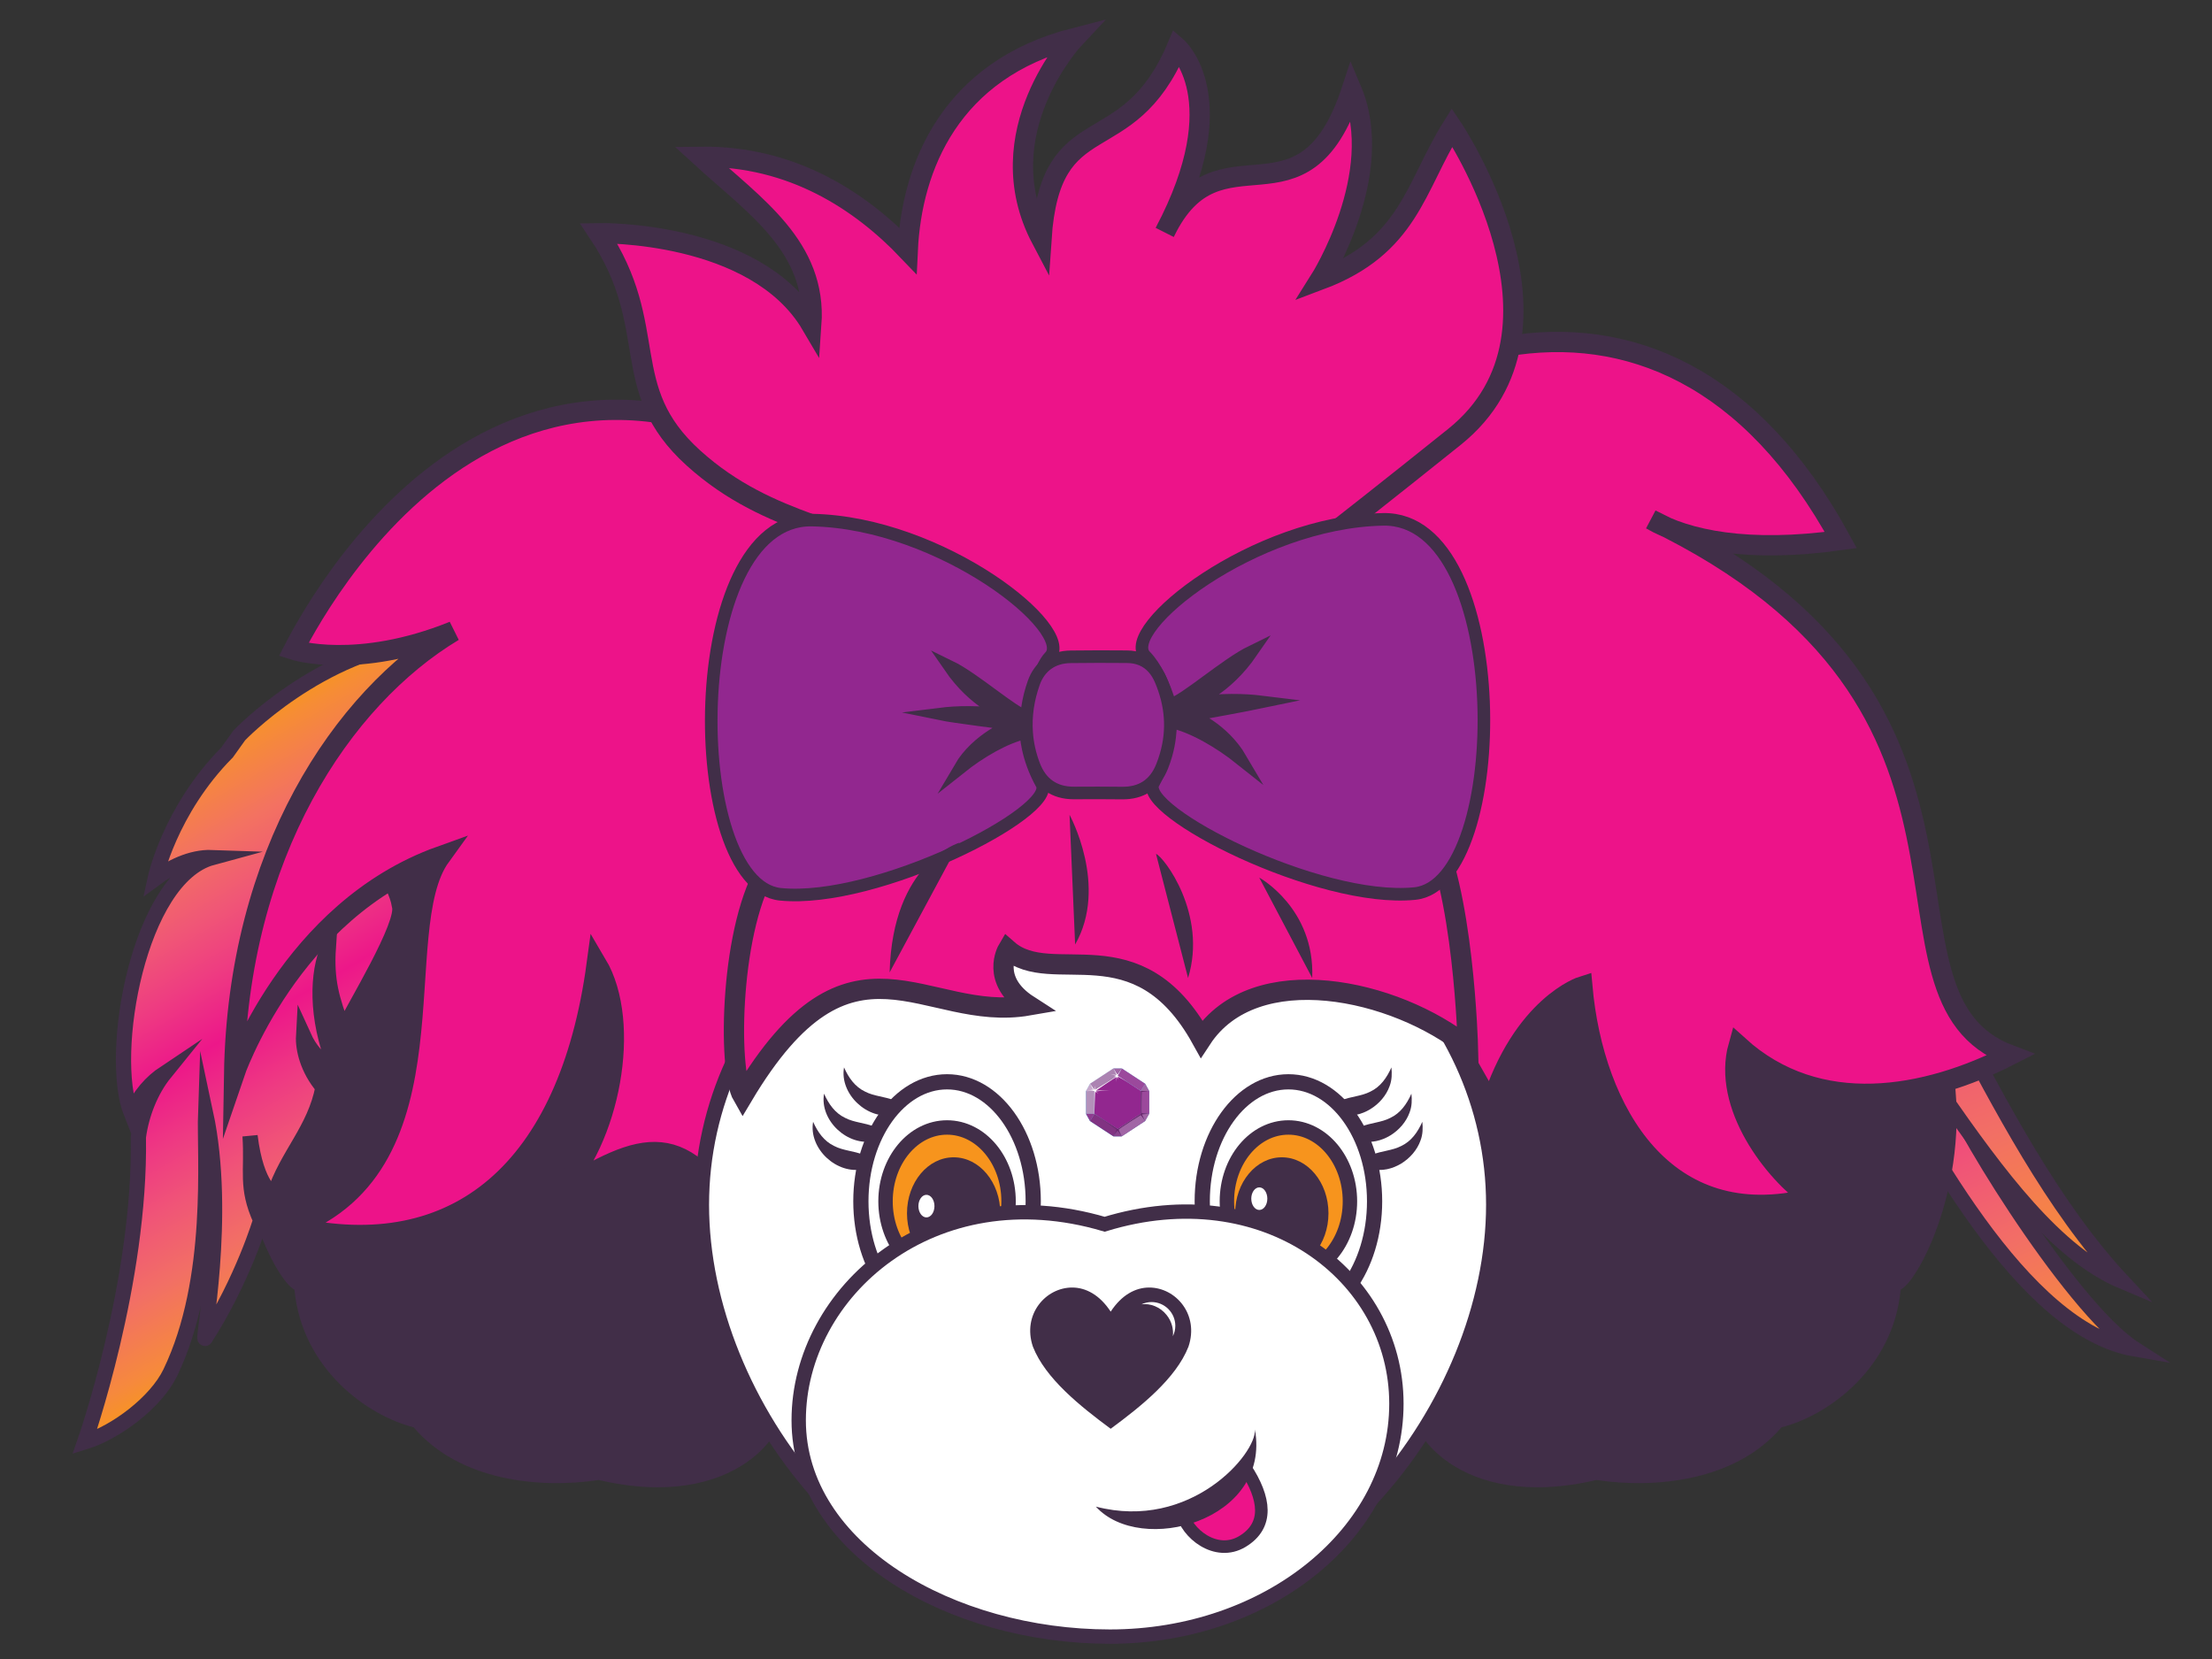 <?xml version="1.0" encoding="utf-8"?>
<!-- Generator: Adobe Illustrator 27.6.1, SVG Export Plug-In . SVG Version: 6.00 Build 0)  -->
<svg version="1.1" id="Layer_1" xmlns="http://www.w3.org/2000/svg" xmlns:xlink="http://www.w3.org/1999/xlink" x="0px" y="0px"
	 viewBox="0 0 576 432" style="enable-background:new 0 0 576 432;" xml:space="preserve">
<rect x="0" y="0" width="576" height="432" fill="#333333" stroke="none"/>
<style type="text/css">
	.st0{fill:url(#SVGID_1_);stroke:#412E48;stroke-width:3.961;stroke-miterlimit:10;}
	
		.st1{fill:url(#SVGID_00000157274325154327685820000002437362304974691486_);stroke:#412E48;stroke-width:3.961;stroke-miterlimit:10;}
	.st2{fill:#412E48;}
	
		.st3{fill:url(#XMLID_00000164507892964190088070000004342603153866191267_);stroke:#412E48;stroke-width:3.961;stroke-miterlimit:10;}
	.st4{fill:#ED1389;stroke:#412E48;stroke-width:5.281;stroke-miterlimit:10;}
	.st5{fill:#FFFFFF;stroke:#412E48;stroke-width:3.857;stroke-miterlimit:10;}
	.st6{fill:#FFFFFF;stroke:#412E48;stroke-width:3.961;stroke-miterlimit:10;}
	.st7{fill:#F7941D;stroke:#412E48;stroke-width:3.754;stroke-miterlimit:10;}
	.st8{fill:#92D8EE;}
	.st9{fill:#5EC7F2;}
	.st10{fill:#3E79BD;}
	.st11{fill:#39A4DD;}
	.st12{fill:#4DA9DE;}
	.st13{fill:#C3E8F4;}
	.st14{fill:#72CBF3;}
	.st15{fill:#9DDBF0;}
	.st16{fill:#3083C5;}
	.st17{fill:#378ECD;}
	.st18{fill:#B4E3F3;}
	.st19{fill:#48AEE2;}
	.st20{fill:#FFFFFF;}
	.st21{fill:#8BC9EE;}
	.st22{fill:#92278F;}
	.st23{fill:#9B499C;}
	.st24{fill:#A165A5;}
	.st25{fill:#813382;}
	.st26{fill:#AC83B2;}
	.st27{fill:#B391BA;}
	.st28{fill:#89438D;}
	.st29{fill:#C7A8CC;}
	.st30{fill:#8F3B8F;}
	.st31{fill:#69266D;}
	.st32{fill:#FFFFFF;stroke:#412E48;stroke-width:3.734;stroke-miterlimit:10;}
	.st33{fill-rule:evenodd;clip-rule:evenodd;fill:#412E48;}
	.st34{fill:#ED1389;stroke:#412E48;stroke-width:3.276;stroke-miterlimit:10;}
	.st35{fill:#92278F;stroke:#412E48;stroke-width:3.276;stroke-miterlimit:10;}
	.st36{fill-rule:evenodd;clip-rule:evenodd;fill:#FFFFFF;}
</style>
<g>
	
		<linearGradient id="SVGID_1_" gradientUnits="userSpaceOnUse" x1="495.341" y1="232.758" x2="564.163" y2="315.724" gradientTransform="matrix(0.971 0.241 -0.241 0.971 72.052 -85.174)">
		<stop  offset="0" style="stop-color:#F79520"/>
		<stop  offset="0" style="stop-color:#F58448"/>
		<stop  offset="0" style="stop-color:#EF4E7B"/>
		<stop  offset="0" style="stop-color:#ED1789"/>
		<stop  offset="0.088" style="stop-color:#ED2487"/>
		<stop  offset="0.235" style="stop-color:#EE3B82"/>
		<stop  offset="0.423" style="stop-color:#F05577"/>
		<stop  offset="0.643" style="stop-color:#F26F65"/>
		<stop  offset="0.889" style="stop-color:#F6893D"/>
		<stop  offset="1" style="stop-color:#F79520"/>
	</linearGradient>
	<path class="st0" d="M506.27,281.09c1.06,7.25,32.42,59.14,49.58,70.18c-29.23-5.06-55.2-54.11-71.54-85.18"/>
	
		<linearGradient id="SVGID_00000047030502989535248370000005516751889116677311_" gradientUnits="userSpaceOnUse" x1="466.106" y1="189.508" x2="552.952" y2="294.202" gradientTransform="matrix(0.953 0.302 -0.302 0.953 92.653 -104.873)">
		<stop  offset="0" style="stop-color:#F79520"/>
		<stop  offset="0" style="stop-color:#F58448"/>
		<stop  offset="0" style="stop-color:#EF4E7B"/>
		<stop  offset="0" style="stop-color:#ED1789"/>
		<stop  offset="0.088" style="stop-color:#ED2487"/>
		<stop  offset="0.235" style="stop-color:#EE3B82"/>
		<stop  offset="0.423" style="stop-color:#F05577"/>
		<stop  offset="0.643" style="stop-color:#F26F65"/>
		<stop  offset="0.889" style="stop-color:#F6893D"/>
		<stop  offset="1" style="stop-color:#F79520"/>
	</linearGradient>
	
		<path style="fill:url(#SVGID_00000047030502989535248370000005516751889116677311_);stroke:#412E48;stroke-width:3.961;stroke-miterlimit:10;" d="
		M472.99,219.26c25.74,8.61,42.92,75.03,79.71,114.44c-34.75-14.63-60.32-81.91-91.53-100.93"/>
	<g>
		<path class="st2" d="M191.38,332.28c-2.07,19.12,7.93,19.05,12.45,32.82c2.21,6.72-11.84,28.71-47.92,20.29
			c-15.27,2.3-36.26,0.31-48.19-13.72c-12.01-3.03-29.08-15.17-31.04-35.85c-5.15-2.55-20.22-32.15-12.33-63.7
			c8.08-32.31,47.69-59.43,65.12-55.02C159.28,224.65,196.53,280.11,191.38,332.28z"/>
		<path class="st2" d="M380.23,332.28c2.07,19.12-7.93,19.05-12.45,32.82c-2.21,6.72,11.84,28.71,47.92,20.29
			c15.27,2.3,36.26,0.31,48.19-13.72c12.01-3.03,29.08-15.17,31.04-35.85c5.15-2.55,20.22-32.15,12.33-63.7
			c-8.08-32.31-47.69-59.43-65.12-55.02C412.32,224.65,375.08,280.12,380.23,332.28z"/>
	</g>
	
		<linearGradient id="XMLID_00000142874092683684647310000012067228977934485385_" gradientUnits="userSpaceOnUse" x1="34.413" y1="224.428" x2="125.795" y2="334.59" gradientTransform="matrix(0.986 0.168 -0.168 0.986 47.705 -28.511)">
		<stop  offset="0" style="stop-color:#F79520"/>
		<stop  offset="0.035" style="stop-color:#F68D34"/>
		<stop  offset="0.161" style="stop-color:#F37261"/>
		<stop  offset="0.274" style="stop-color:#F05776"/>
		<stop  offset="0.369" style="stop-color:#EE3D81"/>
		<stop  offset="0.443" style="stop-color:#ED2587"/>
		<stop  offset="0.486" style="stop-color:#ED1789"/>
		<stop  offset="0.531" style="stop-color:#ED2487"/>
		<stop  offset="0.607" style="stop-color:#EE3B82"/>
		<stop  offset="0.703" style="stop-color:#F05577"/>
		<stop  offset="0.817" style="stop-color:#F26F65"/>
		<stop  offset="0.943" style="stop-color:#F6893D"/>
		<stop  offset="1" style="stop-color:#F79520"/>
	</linearGradient>
	
		<path id="XMLID_00000157268618460103967660000015612674906057752968_" style="fill:url(#XMLID_00000142874092683684647310000012067228977934485385_);stroke:#412E48;stroke-width:3.961;stroke-miterlimit:10;" d="
		M44.34,357.44c-3.71,7.69-14.11,15.53-22.27,18.04c0,0,14.6-41.53,13.96-79.37c0.82-6.08,3.28-12.24,6.91-16.72
		c-3.48,2.32-6.62,5.69-8.72,10.65c-6.21-15.38,1.83-61.52,21.06-66.74c-5.69-0.2-11.06,2.67-14.89,5.49c0,0,3.77-17.75,18.74-32.85
		l3.18-4.45c0,0,20.91-22.03,48.63-24.82c13.55-11.77,21.95-19.54,21.95-19.54l4.89-0.81l-20.97,21.54
		c-0.02,0.02-0.04,0.04-0.06,0.06c-0.43,0.42-0.85,0.84-1.29,1.27c-3.43,3.41,6.9,28.33-6.69,59.67c-3.34-0.6-9.67-6.21-8.36-13.39
		c-3.85,9.21,2.52,13.54,3.6,20.37c1.5,4.78-11.82,26.39-14.64,32.32c-3.01-8-4.45-12.87-3.87-21.47
		c-2.84,6.5-3.47,18.03,1.79,31.14c0,0-4.9-0.68-8.24-8.04c-0.18,3.28,1.02,8.6,5.05,13.34c-2.16,11.2-9.42,17.64-12.73,27.99
		c0,0-4.59-1.72-6.26-15.32c0.64,9.29-1.21,13.18,2.75,21.93c0,0-4.63,15.55-14.42,30.75c-0.98,1.52,5.88-31.68,0.1-58.69
		C53.15,300.96,56.08,333.08,44.34,357.44z"/>
	<path class="st4" d="M308.89,148.38c41.64-58.59,123.48-93.94,170.45-7.75c-24.21,3.39-40.19,0-49.39-5.33
		c100.72,48.42,52.3,123.96,93.46,139.46c-21.79,11.14-49.88,16.46-70.7-2.42c-4.36,15.5,9.2,32.93,18.88,39.71
		c-37.97,9.49-56.62-22.36-59.56-55.2c0,0-15.54,4.84-23.77,30.98L308.89,148.38z"/>
	<path class="st4" d="M240.13,145.96C140.86,52.5,84.69,153.22,76.46,169.2c0,0,16.46,5.33,41.64-4.84
		c-29.05,17.43-56.18,57.94-57.14,115.41c0,0,14.53-42.77,53.75-56.82c-14.04,19.37,5.32,79.88-38.43,96.57
		c42.61,9.68,71.84-14.73,79.11-68.48c9.2,15.5,3.39,46-10.17,59.56c22.27-13.56,32.93-17.92,48.42,10.17
		c-4.84-32.93,12.59-44.06,26.15-77.96C233.35,208.91,240.13,145.96,240.13,145.96z"/>
	<path class="st4" d="M378.74,113.76c34.86-27.96-0.63-80.6-0.63-80.6c-9.68,15.5-11.14,30.99-34.38,39.71
		c0,0,17.43-27.6,8.23-49.39c-12.59,38.25-34.61,7.95-48.65,37c18.4-34.86,3.16-48.17,3.16-48.17
		c-12.98,30.62-32.91,14.55-35.29,49.95c-14.58-27.67,8.66-52.38,8.66-52.38c-32.29,8.26-42.45,33.5-43.47,55.35
		c-12.2-12.79-30.05-24.69-53.85-24.4c13.98,12.79,30.2,23.4,28.75,43.74c-14.53-24.7-55.39-23.85-55.39-23.85
		c16.46,24.7,4.53,40.3,24.66,58.52s42.16,17.99,57.17,29.13s34.47,17.56,33.7,30.33c-0.77,12.77,25.52-2.07,25.52-2.07l35.21-26.32
		C332.13,150.32,343.88,141.72,378.74,113.76z"/>
	<path class="st5" d="M388.9,313.71c0,52.38-46.36,110.59-103.3,110.59s-102.89-58.2-102.89-110.59s46.16-94.85,103.09-94.85
		S388.9,261.33,388.9,313.71z"/>
	<g>
		<g>
			<ellipse class="st6" cx="246.61" cy="312.82" rx="22.44" ry="31.12"/>
			<ellipse class="st7" cx="246.61" cy="312.82" rx="16.02" ry="19.23"/>
			<ellipse class="st2" cx="248.33" cy="315.94" rx="12.15" ry="14.58"/>
			<g>
				<g>
					<path class="st2" d="M224.84,304.43c-6.92,1.55-14.31-5.34-13.11-12.32c1.2,2.71,2.87,5.06,5.48,6.3
						c2.35,1.23,5.12,1.27,7.55,2.27C224.77,300.68,224.84,304.43,224.84,304.43L224.84,304.43z"/>
				</g>
				<g>
					<path class="st2" d="M227.69,297.11c-6.92,1.55-14.31-5.34-13.11-12.32c1.2,2.71,2.87,5.06,5.48,6.3
						c2.35,1.23,5.12,1.27,7.55,2.27C227.61,293.36,227.69,297.11,227.69,297.11L227.69,297.11z"/>
				</g>
				<g>
					<path class="st2" d="M232.89,290.27c-6.92,1.55-14.31-5.34-13.11-12.32c1.2,2.71,2.87,5.06,5.48,6.3
						c2.35,1.23,5.12,1.27,7.55,2.27C232.82,286.52,232.89,290.27,232.89,290.27L232.89,290.27z"/>
				</g>
			</g>
		</g>
		<g>
			<path class="st6" d="M357.94,312.82c0,17.19-10.05,31.12-22.44,31.12s-22.44-13.93-22.44-31.12c0-17.19,10.05-31.12,22.44-31.12
				S357.94,295.63,357.94,312.82z"/>
			<ellipse class="st7" cx="335.5" cy="312.82" rx="16.02" ry="19.23"/>
			<ellipse class="st2" cx="333.78" cy="315.94" rx="12.15" ry="14.58"/>
			<g>
				<g>
					<path class="st2" d="M357.34,300.68c2.43-1.01,5.21-1.05,7.55-2.27c2.62-1.24,4.28-3.59,5.48-6.3
						c0.16,1.56,0.15,3.26-0.47,4.87c-1.72,4.87-7.43,8.64-12.64,7.46C357.27,304.43,357.34,300.68,357.34,300.68L357.34,300.68z"/>
				</g>
				<g>
					<path class="st2" d="M354.5,293.36c2.43-1.01,5.21-1.05,7.55-2.27c2.62-1.24,4.28-3.59,5.48-6.3c0.16,1.56,0.15,3.26-0.47,4.87
						c-1.72,4.87-7.43,8.64-12.64,7.46C354.42,297.11,354.5,293.36,354.5,293.36L354.5,293.36z"/>
				</g>
				<g>
					<path class="st2" d="M349.29,286.52c2.43-1.01,5.21-1.05,7.55-2.27c2.62-1.24,4.28-3.59,5.48-6.3
						c0.16,1.56,0.15,3.26-0.47,4.87c-1.72,4.87-7.43,8.64-12.64,7.46C349.22,290.27,349.29,286.52,349.29,286.52L349.29,286.52z"/>
				</g>
			</g>
		</g>
	</g>
	<g>
		<polygon class="st8" points="284.95,284.07 284.95,290.04 290.99,294 297.04,290.04 297.04,284.07 290.99,280.1 		"/>
		<polygon class="st9" points="292.08,278.2 290.99,280.1 297.04,284.07 298.18,282.2 		"/>
		<polygon class="st10" points="292.08,295.9 290.99,294 297.04,290.04 298.18,291.9 		"/>
		<polygon class="st11" points="297.04,284.07 297.04,290.04 299.23,290.01 299.23,284.09 		"/>
		<polygon class="st12" points="289.91,295.9 290.99,294 284.95,290.04 283.81,291.9 		"/>
		<polygon class="st13" points="289.91,278.2 290.99,280.1 284.95,284.07 283.81,282.2 		"/>
		<polygon class="st14" points="284.95,290.04 284.95,284.07 282.76,284.1 282.76,290.01 		"/>
		<polygon class="st15" points="290.99,280.1 289.91,278.2 292.08,278.2 		"/>
		<polygon class="st12" points="297.04,284.07 298.18,282.2 299.23,284.09 		"/>
		<polygon class="st16" points="290.99,294 289.91,295.9 292.08,295.9 		"/>
		<polygon class="st17" points="297.04,290.04 298.18,291.9 299.23,290.01 		"/>
		<polygon class="st18" points="284.95,284.07 283.81,282.2 282.76,284.1 		"/>
		<polygon class="st19" points="284.95,290.04 283.81,291.9 282.76,290.01 		"/>
		<path class="st20" d="M282.76,284.1l2.19-0.03l0,5.97c0,0,0.14-5.69,0.19-5.72c0.07-0.05,0.9,0.51,0.9,0.51s-0.77-0.61-0.76-0.64
			c0.01-0.04,3.73-0.35,3.73-0.35s-3.68,0.2-3.69,0.16c-0.01-0.04,5.26-3.56,5.35-3.53s-0.13,1.3-0.13,1.3s0.25-1.28,0.34-1.28
			c0.08,0,0.28,0.66,0.28,0.66s-0.17-0.74-0.08-0.78c0.09-0.04,2.28,1.3,2.28,1.3l-2.36-1.55l1.09-1.9c0,0-1.05,1.62-1.09,1.62
			s-0.08-0.43-0.08-0.43s-0.04,0.41-0.05,0.43c-0.02,0.02-0.95-1.63-0.95-1.63s0.81,1.7,0.79,1.73c-0.04,0.04-1.6-0.28-1.6-0.28
			s1.55,0.41,1.52,0.49c-0.02,0.05-0.73,0.28-0.73,0.28s0.69-0.13,0.72-0.08c0.03,0.05-5.45,3.45-5.49,3.43s0.12-1.16,0.12-1.16
			s-0.28,1.15-0.3,1.16s-1.13-1.57-1.13-1.57s0.91,1.63,0.9,1.64c-0.01,0.01-0.9-0.31-0.9-0.31s0.82,0.4,0.82,0.43
			C284.62,283.98,282.76,284.1,282.76,284.1z"/>
		<path class="st21" d="M284.95,290.04l6.04,3.96l6.04-3.96v-5.97l2.19,0.03c0,0-1.87,0.17-1.92,0.22c-0.05,0.06-0.12,5.42-0.06,5.5
			c0.07,0.07,1.98,0.19,1.98,0.19s-1.85,0.16-1.87,0.21c-0.02,0.05,0.82,1.69,0.82,1.69s-1.09-1.53-1.17-1.53
			c-0.09,0-5.72,3.64-5.73,3.74c-0.01,0.1,0.8,1.79,0.8,1.79s-1.01-1.5-1.09-1.5s-1.08,1.5-1.08,1.5s0.87-1.7,0.81-1.79
			C290.66,294.02,284.95,290.04,284.95,290.04z"/>
	</g>
	<g>
		<polygon class="st22" points="284.98,284.07 284.98,290.04 291.02,294.01 297.07,290.04 297.07,284.07 291.02,280.11 		"/>
		<polygon class="st23" points="292.11,278.21 291.02,280.11 297.07,284.07 298.21,282.21 		"/>
		<polygon class="st24" points="292.11,295.91 291.02,294.01 297.07,290.04 298.21,291.91 		"/>
		<polygon class="st23" points="297.07,284.07 297.07,290.04 299.26,290.02 299.26,284.1 		"/>
		<polygon class="st25" points="289.94,295.91 291.02,294.01 284.98,290.04 283.84,291.91 		"/>
		<polygon class="st26" points="289.94,278.21 291.02,280.11 284.98,284.07 283.84,282.21 		"/>
		<polygon class="st27" points="284.98,290.04 284.98,284.07 282.79,284.1 282.79,290.02 		"/>
		<polygon class="st24" points="291.02,280.11 289.94,278.21 292.11,278.21 		"/>
		<polygon class="st24" points="297.07,284.07 298.21,282.21 299.26,284.1 		"/>
		<polygon class="st28" points="291.02,294.01 289.94,295.91 292.11,295.91 		"/>
		<polygon class="st24" points="297.07,290.04 298.21,291.91 299.26,290.02 		"/>
		<polygon class="st29" points="284.98,284.07 283.84,282.21 282.79,284.1 		"/>
		<polygon class="st30" points="284.98,290.04 283.84,291.91 282.79,290.02 		"/>
		<path class="st20" d="M282.79,284.1l2.19-0.03l0,5.97c0,0,0.14-5.69,0.19-5.72c0.07-0.05,0.9,0.51,0.9,0.51s-0.77-0.61-0.76-0.64
			c0.01-0.04,3.73-0.35,3.73-0.35s-3.68,0.2-3.69,0.16c-0.01-0.04,5.26-3.56,5.35-3.53c0.09,0.03-0.13,1.3-0.13,1.3
			s0.25-1.28,0.34-1.28c0.08,0,0.28,0.66,0.28,0.66s-0.17-0.74-0.08-0.78c0.09-0.04,2.28,1.3,2.28,1.3l-2.36-1.55l1.09-1.9
			c0,0-1.05,1.62-1.09,1.62s-0.08-0.43-0.08-0.43s-0.04,0.41-0.05,0.43s-0.95-1.63-0.95-1.63s0.81,1.7,0.79,1.73
			c-0.04,0.04-1.6-0.28-1.6-0.28s1.55,0.41,1.52,0.49c-0.02,0.05-0.73,0.28-0.73,0.28s0.69-0.13,0.72-0.08
			c0.03,0.05-5.45,3.45-5.49,3.43s0.12-1.16,0.12-1.16s-0.28,1.15-0.3,1.16s-1.13-1.57-1.13-1.57s0.91,1.63,0.9,1.64
			c-0.01,0.01-0.9-0.31-0.9-0.31s0.82,0.4,0.82,0.43C284.65,283.99,282.79,284.1,282.79,284.1z"/>
		<path class="st31" d="M284.98,290.04l6.04,3.96l6.04-3.96v-5.97l2.19,0.03c0,0-1.87,0.17-1.92,0.22c-0.05,0.06-0.12,5.42-0.06,5.5
			c0.07,0.07,1.98,0.19,1.98,0.19s-1.85,0.16-1.87,0.21c-0.02,0.05,0.82,1.69,0.82,1.69s-1.09-1.53-1.17-1.53s-5.72,3.64-5.73,3.74
			c-0.01,0.1,0.8,1.79,0.8,1.79s-1.01-1.5-1.09-1.5s-1.08,1.5-1.08,1.5s0.87-1.7,0.81-1.79
			C290.69,294.03,284.98,290.04,284.98,290.04z"/>
	</g>
	<g>
		<path class="st32" d="M363.62,365.52c0,33.5-33.4,60.65-74.61,60.65s-81.03-22.83-81.03-56.33s35.1-64.22,79.67-51.05
			C329.18,306.06,363.62,332.02,363.62,365.52z"/>
		<g>
			<path class="st33" d="M279.22,335.27c-6.94-0.02-13.09,7.03-10.25,15.41c3.26,8.28,12.31,15.49,20.25,21.37
				c7.95-5.87,16.99-13.08,20.25-21.37c2.84-8.38-3.31-15.43-10.25-15.41c-3.51,0.01-7.14,1.9-10,6.28
				C286.36,337.17,282.73,335.28,279.22,335.27L279.22,335.27z M279.22,335.27"/>
		</g>
		<g>
			<path class="st34" d="M324.28,382.23c-4.07,6.24-11.17,10.02-16.49,11.51c1.09,5.47,8.84,11.82,15.74,7.65
				C330.44,397.21,329.49,390.17,324.28,382.23z"/>
			<path class="st2" d="M326.78,372.24c0.45,6.3-16.76,26.49-41.42,20.08C297.04,405.21,331.03,396.05,326.78,372.24z"/>
		</g>
	</g>
	<path class="st4" d="M200.3,225.13c-10.25,15.44-10.9,53.39-6.9,60.29c28.33-47.58,47.21-18.88,74.45-23.61
		c-10.17-6.54-5.45-14.53-5.45-14.53c11.62,10.17,33.77-6.9,50.48,23.24c13.8-21.06,50.48-13.07,69.37,2.18
		c0,0-1.09-42.13-10.53-58.11S229.72,180.82,200.3,225.13z"/>
	<g>
		<path class="st35" d="M271.29,204.19c4.01,7.19-43.12,31.19-68.09,28.68s-25.52-98.09,8.25-97.44s68.75,28.64,61.95,35.58
			c-2.69,2.74-4.64,10.8-6.04,15.66c-3.76-1.1-13.61-9.97-20.05-13.1c6.55,9.51,13.74,11.85,15.04,12.65
			c-7.73-0.99-13.33-0.8-17.45-0.29c3.29,0.68,16.39,2.33,19.05,2.69c-0.73,0.24-9.49,3.72-13.94,11.31
			c5.14-4.09,11.67-7.95,17.12-9.16C267.25,191.23,267.28,197,271.29,204.19z"/>
		<path class="st35" d="M304.93,187.93c5.79,1.28,12.73,5.38,18.19,9.73c-4.73-8.07-12.63-11.18-13.35-11.42
			c2.66-0.36,15.29-2.73,18.78-3.46c-4.38-0.54-10.32-0.74-18.54,0.31c1.38-0.84,9.02-3.33,15.98-13.44
			c-6.84,3.33-17.31,12.75-21.31,13.92c-1.49-5.16-3.78-10.01-6.47-12.75c-6.81-6.94,28.18-34.93,61.95-35.58
			s33.22,94.93,8.25,97.44s-72.1-21.49-68.09-28.68S304.79,188.43,304.93,187.93z"/>
		<path class="st35" d="M302.25,177.05c-0.51-1.2-1.15-2.24-1.92-3.1c-1.67-1.89-3.96-2.93-6.89-2.94
			c-9.28-0.03-5.34-0.06-14.61,0.02c-2.42,0.02-4.48,0.67-6.13,1.88c-1.58,1.16-2.78,2.82-3.53,4.96c-1.5,4.25-2.14,8.55-1.84,12.85
			c0.2,2.89,0.83,5.77,1.93,8.62c1.78,4.62,5.24,7.16,10.35,7.15c4.36-0.01,8.29-0.05,12.5,0.02c5.11,0.08,8.62-2.25,10.49-6.92
			c0.4-1,0.74-2,1.03-3.01C305.52,190.03,305.01,183.5,302.25,177.05z"/>
	</g>
	<path class="st2" d="M249.82,219.44c0,0-17.43,5.08-18.16,33.77"/>
	<path class="st2" d="M278.51,212.18c0,0,10.17,18.52,1.45,33.77"/>
	<path class="st2" d="M301.02,222.35c2.07,0.78,13.44,15.76,8.35,32.32"/>
	<path class="st2" d="M327.9,228.52c0,0,14.53,7.99,13.8,26.15"/>
	<ellipse class="st20" cx="327.92" cy="312.13" rx="2.09" ry="2.94"/>
	<ellipse class="st20" cx="241.24" cy="314.07" rx="2.09" ry="2.94"/>
	<path class="st36" d="M303.79,342.43c1.32,1.65,1.83,3.65,1.62,5.51c0.4-0.82,0.64-1.72,0.64-2.69c0-3.43-2.78-6.2-6.2-6.2
		c-0.93,0-1.81,0.22-2.6,0.59C299.58,339.35,302.1,340.31,303.79,342.43z"/>
</g>
</svg>
